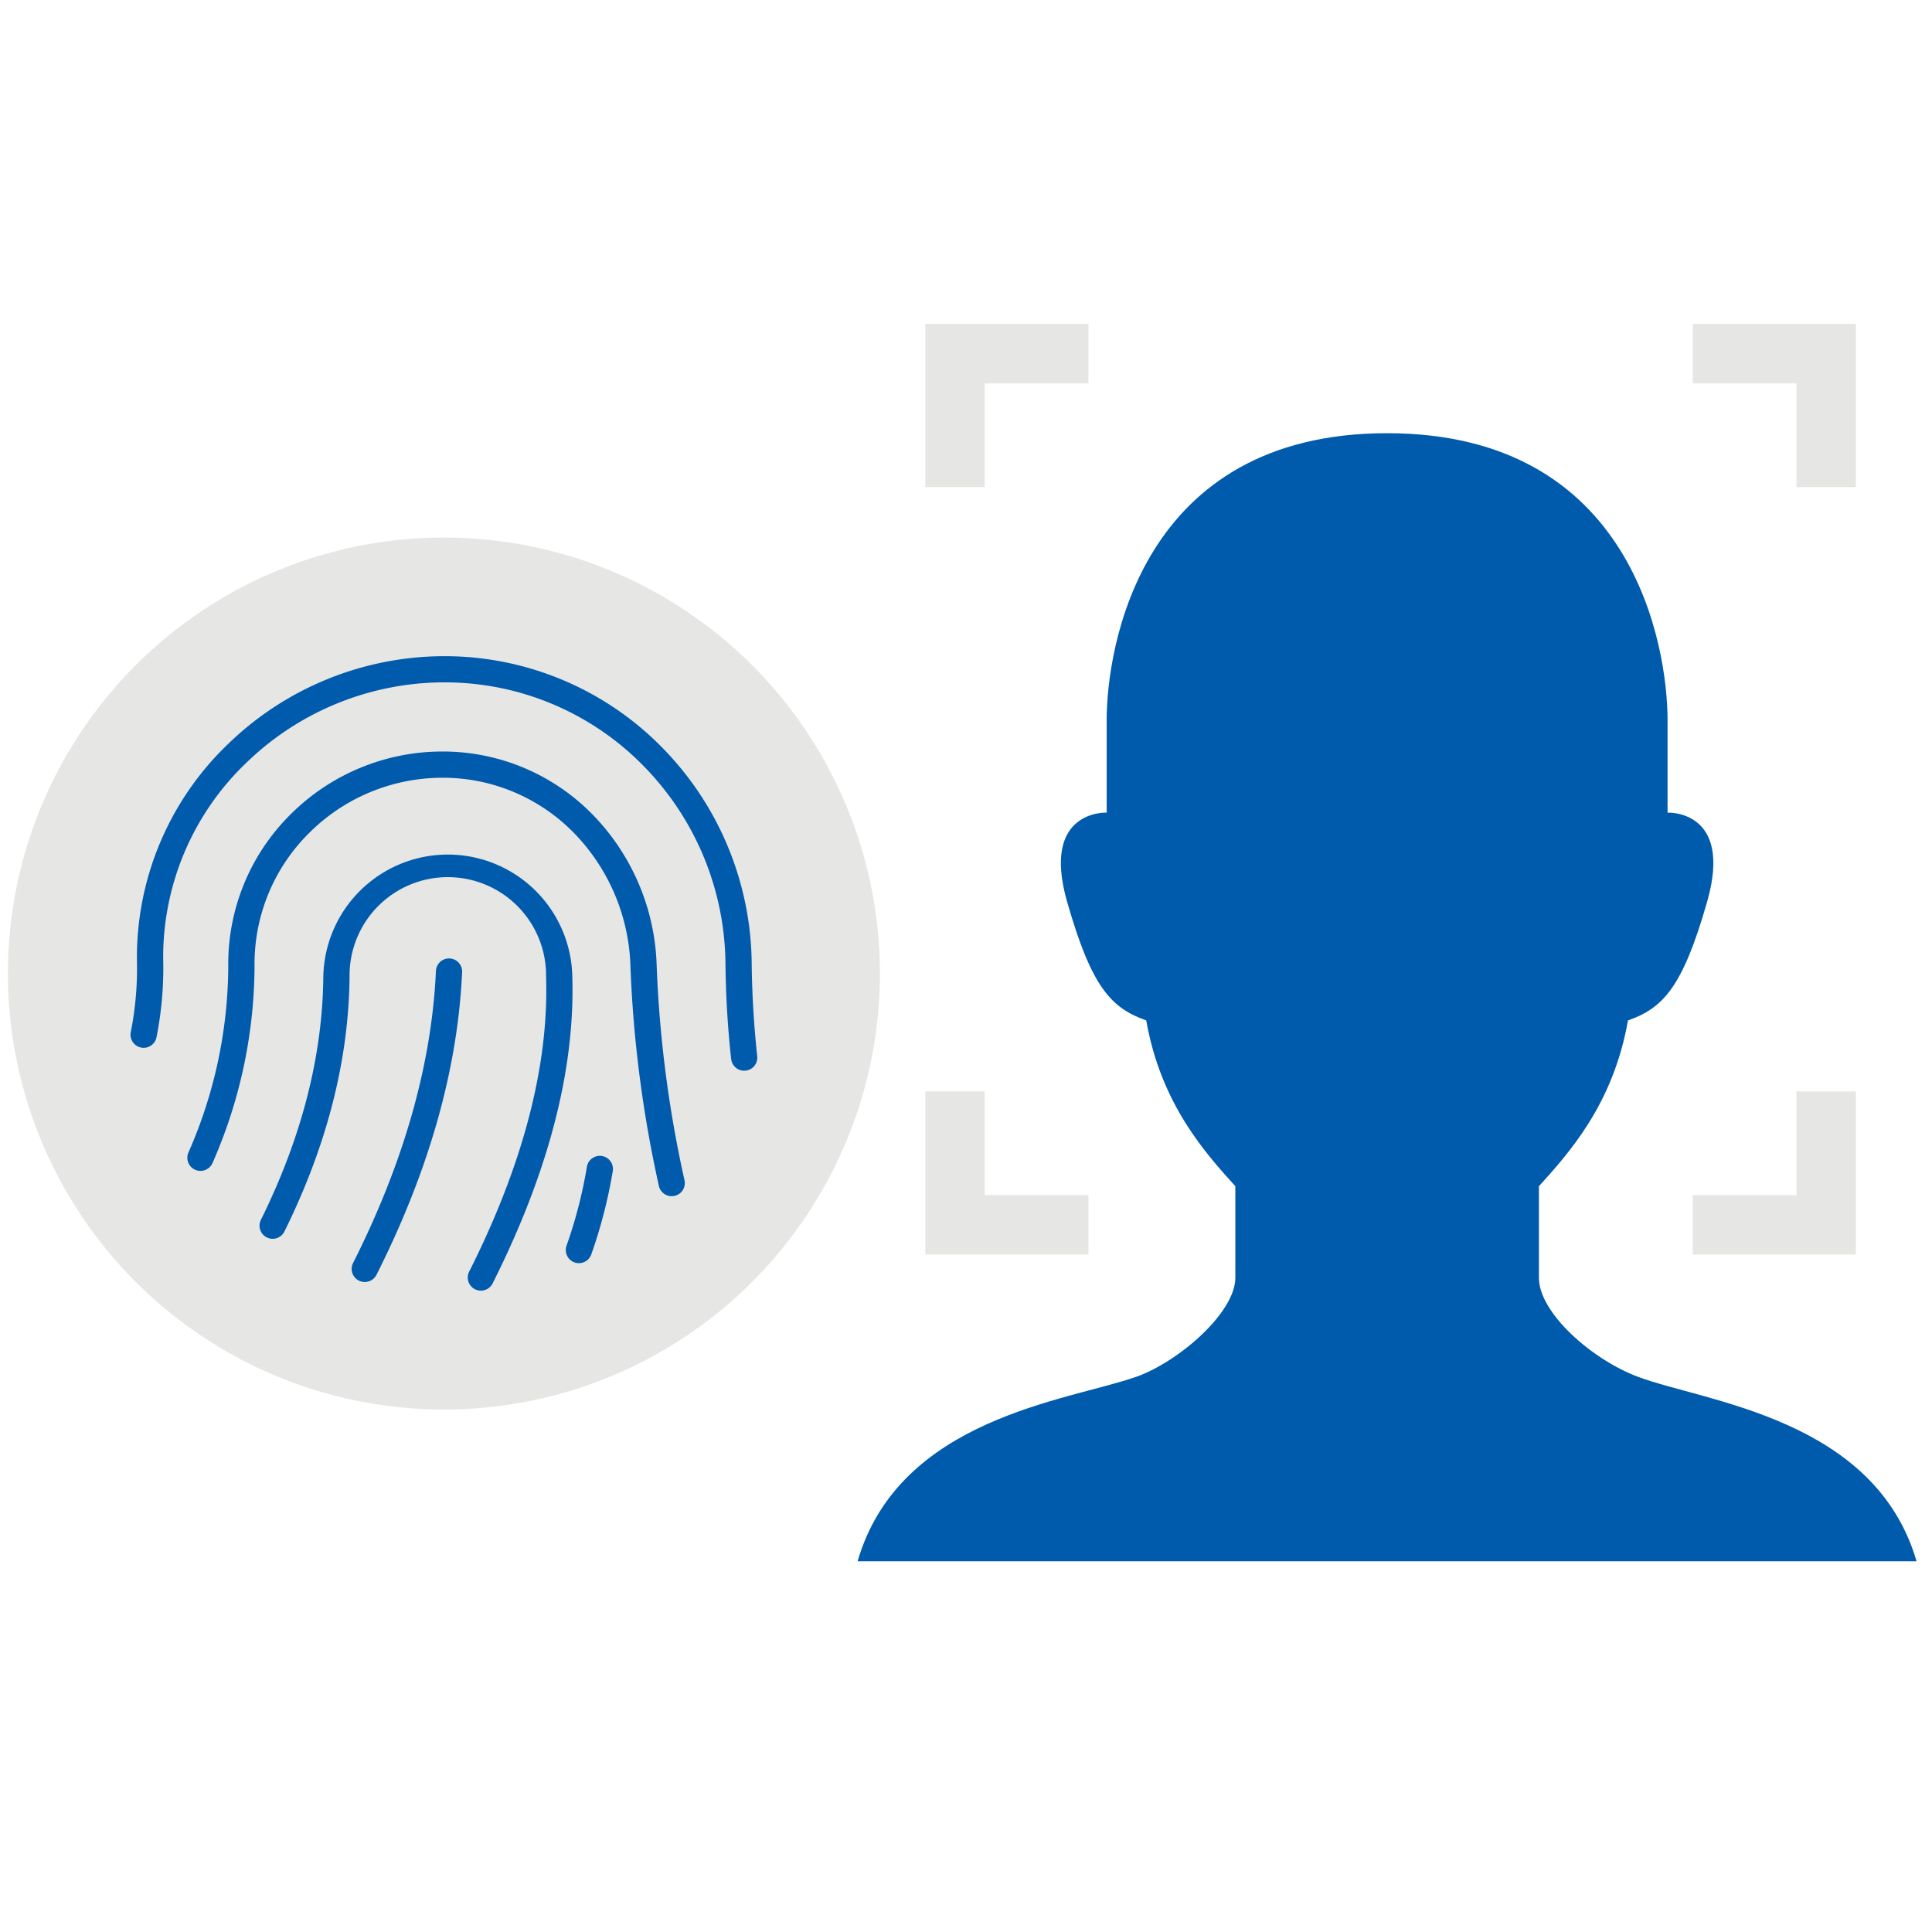 <svg height="256" viewBox="0 0 256 256" width="256" xmlns="http://www.w3.org/2000/svg"><path d="m0 0h256v256h-256z" fill="none"/><path d="m144.223 158.36h-13.746v-13.747h-7.869v21.616h21.615z" fill="#e6e6e5"/><path d="m238.039 64.544h7.869v-21.617h-21.614v7.869h13.745z" fill="#e6e6e5"/><path d="m130.477 50.794 13.746.002v-7.869h-21.615v21.617h7.869z" fill="#e6e6e5"/><path d="m238.039 158.36h-13.745v7.869h21.614v-21.616h-7.869z" fill="#e6e6e5"/><path d="m217.039 182.434c-6.137-2.3-13.125-8.494-13.125-13.118v-12.131c3.935-4.37 9.837-10.821 11.8-21.968 4.59-1.64 7.213-4.263 10.492-15.738 3.489-12.222-5.246-11.8-5.246-11.8v-12.243c0-9.619-4.478-38.034-37.163-38.034s-37.158 28.415-37.158 38.034v12.239s-8.735-.418-5.246 11.8c3.274 11.475 5.9 14.1 10.487 15.738 1.968 11.147 7.874 17.6 11.809 21.968v12.131c0 4.624-7.546 11.151-13.126 13.118-8.986 3.168-31.394 5.4-36.927 24.445h140.318c-5.554-18.985-27.995-21.103-36.915-24.441z" fill="#005bac"/><circle cx="58.82" cy="129" fill="#e6e6e5" r="57.772"/><g fill="#005bac"><path d="m100.335 139.948c-.434-4.035-.685-8.142-.732-12.29a41.3 41.3 0 0 0 -12.02-28.765 40.349 40.349 0 0 0 -28.7-11.945 41.211 41.211 0 0 0 -28.655 11.627 39.122 39.122 0 0 0 -12.084 28.125c0 .269 0 .538.007.8q.007.439.008.875a43.559 43.559 0 0 1 -.832 8.393 1.738 1.738 0 1 0 3.412.668 47.236 47.236 0 0 0 .9-9.061c0-.318 0-.631-.01-.944-.006-.249-.008-.493-.008-.734a35.632 35.632 0 0 1 11.026-25.631 37.725 37.725 0 0 1 26.237-10.65 36.837 36.837 0 0 1 26.237 10.924 37.833 37.833 0 0 1 11.007 26.36c.046 4.263.3 8.48.752 12.62h.008a1.733 1.733 0 0 0 3.457-.174v-.1z"/><path d="m87.011 127.9a29.906 29.906 0 0 0 -8.506-19.987 27.75 27.75 0 0 0 -19.877-8.334 28.463 28.463 0 0 0 -20.017 8.221 27.866 27.866 0 0 0 -8.365 19.879v.218.416a61.867 61.867 0 0 1 -5.282 24.412 1.738 1.738 0 1 0 3.2 1.368 65.344 65.344 0 0 0 5.562-25.78c0-.147 0-.29 0-.434v-.005-.195a24.4 24.4 0 0 1 7.334-17.4 24.984 24.984 0 0 1 17.576-7.223 24.262 24.262 0 0 1 17.4 7.3 26.4 26.4 0 0 1 7.5 17.667 161.927 161.927 0 0 0 3.77 29.116 1.738 1.738 0 0 0 3.394-.752 157.857 157.857 0 0 1 -3.689-28.487z"/><path d="m59.575 127a1.734 1.734 0 0 0 -1.812 1.655c-.611 13.57-4.959 26.761-10.96 38.662a1.737 1.737 0 1 0 3.1 1.566c6.163-12.22 10.688-25.859 11.33-40.071a1.738 1.738 0 0 0 -1.658-1.812z"/><path d="m75.833 129.36v-.005c0-.018 0-.036 0-.054a16.5 16.5 0 0 0 -32.99.059v-.015c-.1 11.627-3.454 22.563-8.29 32.327a1.739 1.739 0 0 0 3.116 1.543c5.008-10.113 8.539-21.558 8.65-33.842v-.013a13.02 13.02 0 1 1 26.039 0v.021.036q.027.9.028 1.8c.005 12.4-4.166 25.275-10.236 37.315a1.739 1.739 0 0 0 3.106 1.563c6.214-12.353 10.6-25.692 10.605-38.878q0-.926-.028-1.857z"/><path d="m79.76 153.176a1.737 1.737 0 0 0 -1.994 1.438 61.147 61.147 0 0 1 -2.706 10.467 1.739 1.739 0 0 0 3.281 1.153 64.954 64.954 0 0 0 2.854-11.06 1.739 1.739 0 0 0 -1.435-1.998z"/></g></svg>